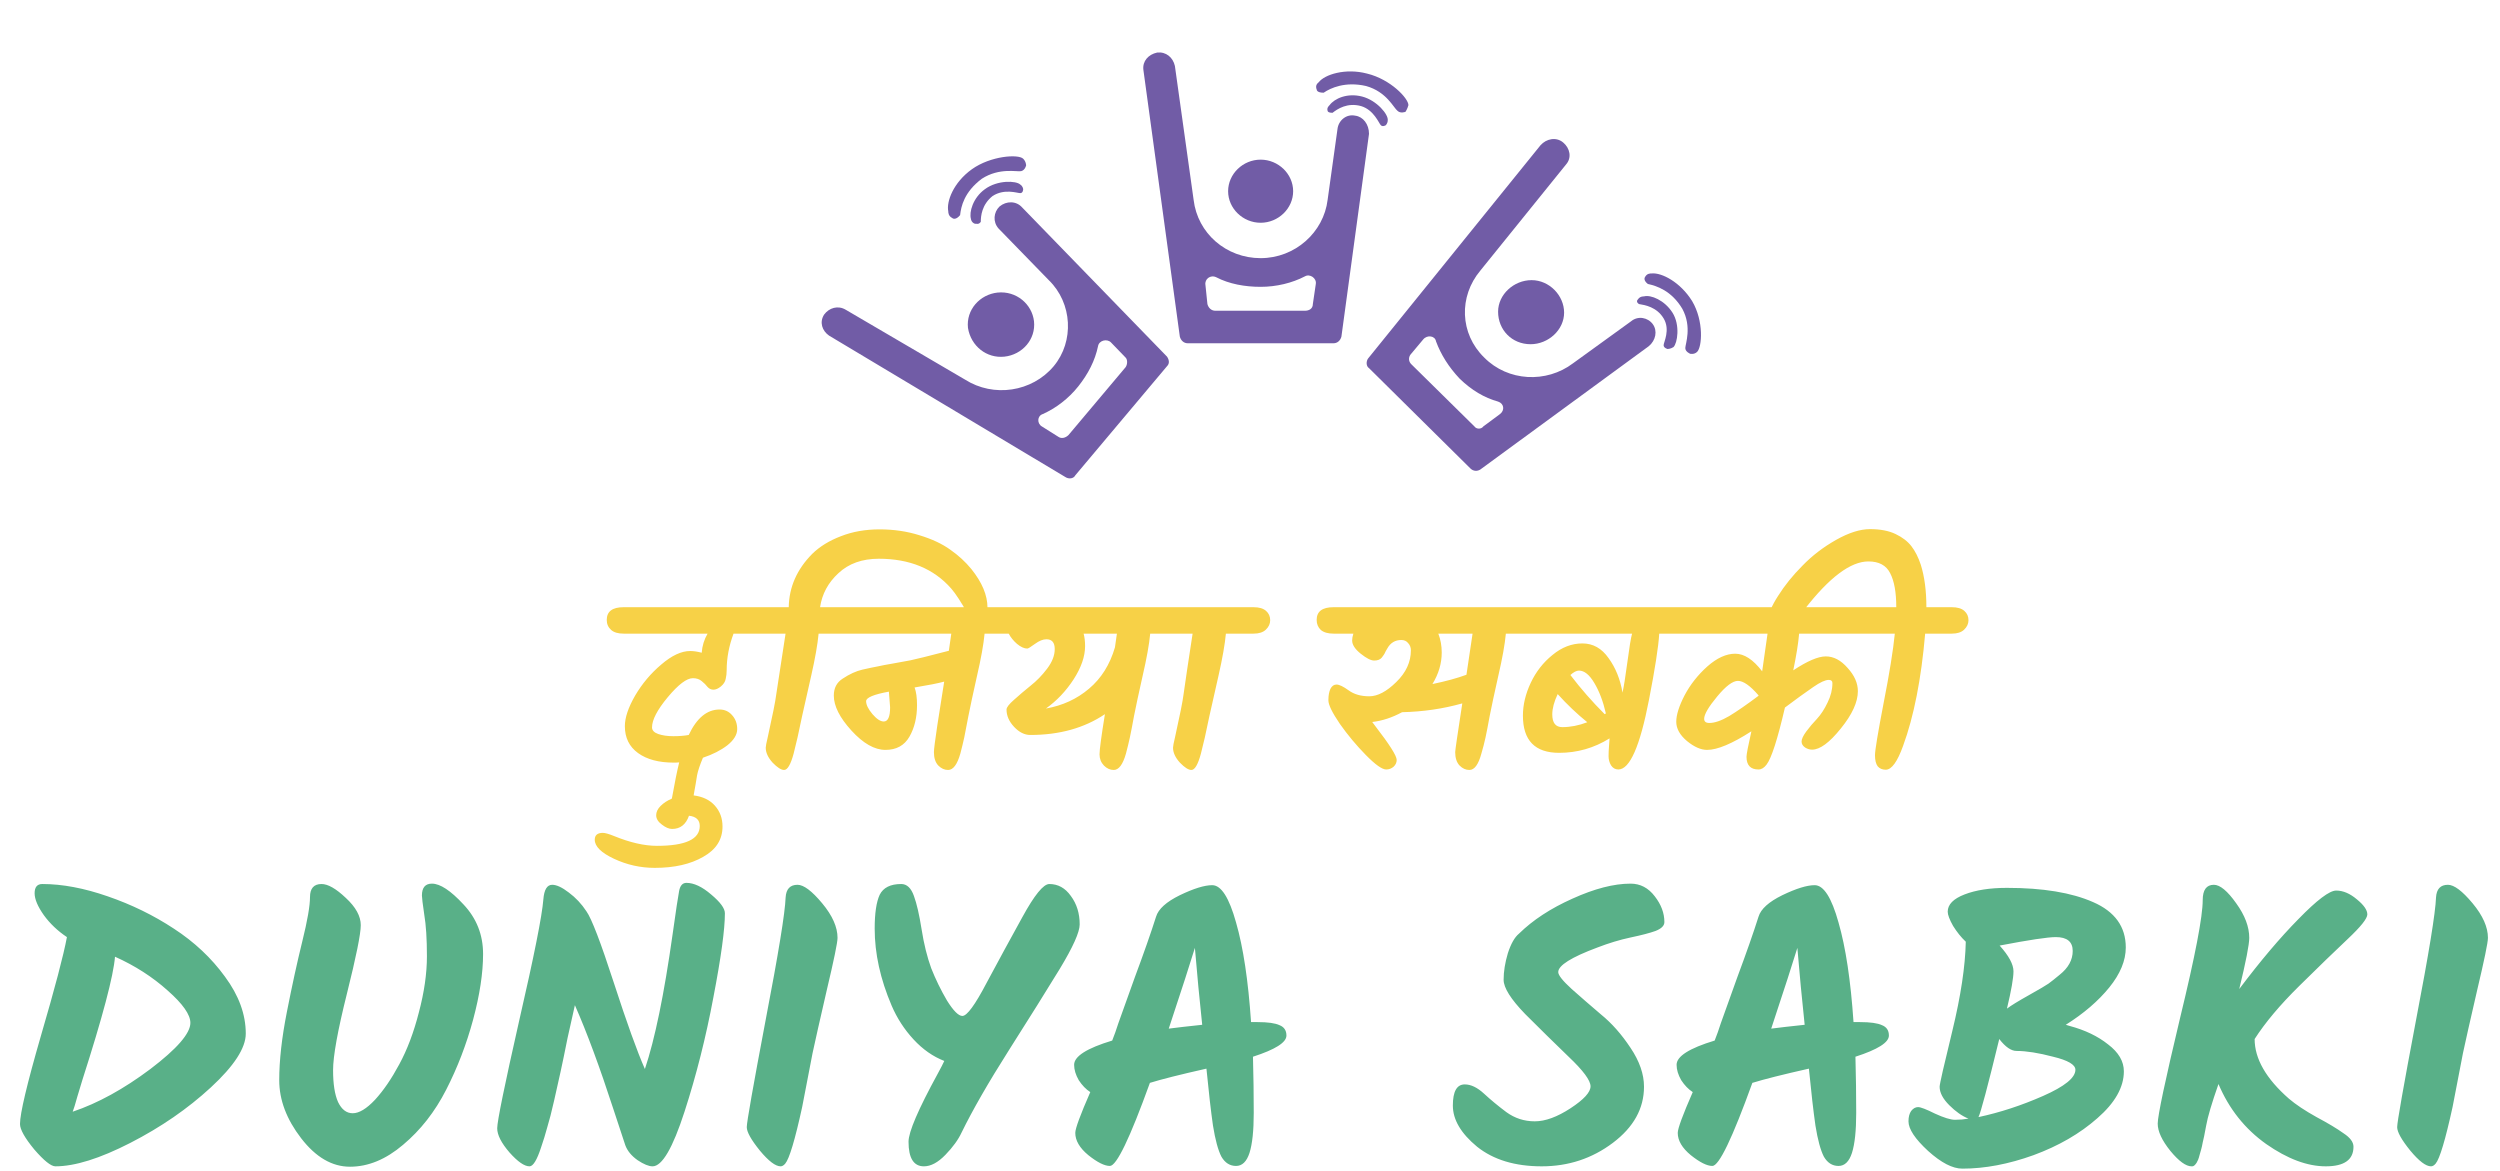 <?xml version="1.0" encoding="UTF-8"?> <svg xmlns="http://www.w3.org/2000/svg" width="143" height="67" viewBox="0 0 143 67" fill="none"><g clip-path="url(#clip0)"><path d="M2.42 50.566C3.564 50.566 4.811 50.801 6.16 51.27C7.524 51.739 8.785 52.355 9.944 53.118C11.117 53.881 12.093 54.797 12.87 55.868C13.662 56.939 14.058 58.024 14.058 59.124C14.058 59.945 13.391 60.972 12.056 62.204C10.736 63.421 9.203 64.477 7.458 65.372C5.713 66.267 4.283 66.714 3.168 66.714C2.919 66.714 2.515 66.391 1.958 65.746C1.415 65.086 1.144 64.602 1.144 64.294C1.144 63.693 1.54 62.021 2.332 59.278C3.139 56.521 3.637 54.629 3.828 53.602C3.3 53.25 2.86 52.832 2.508 52.348C2.156 51.849 1.98 51.431 1.98 51.094C1.98 50.742 2.127 50.566 2.42 50.566ZM10.89 58.508C10.89 58.039 10.457 57.423 9.592 56.66C8.727 55.883 7.722 55.237 6.578 54.724C6.49 55.824 5.867 58.178 4.708 61.786C4.649 61.977 4.554 62.292 4.422 62.732C4.305 63.157 4.217 63.443 4.158 63.59C5.595 63.106 7.077 62.292 8.602 61.148C10.127 59.989 10.89 59.109 10.89 58.508ZM18.392 50.566C18.759 50.566 19.221 50.83 19.778 51.358C20.35 51.886 20.636 52.407 20.636 52.92C20.636 53.419 20.372 54.724 19.844 56.836C19.316 58.948 19.052 60.407 19.052 61.214C19.052 62.006 19.148 62.615 19.338 63.04C19.544 63.465 19.822 63.678 20.174 63.678C20.541 63.678 20.966 63.421 21.45 62.908C21.934 62.38 22.396 61.705 22.836 60.884C23.291 60.048 23.665 59.058 23.958 57.914C24.266 56.755 24.42 55.685 24.42 54.702C24.42 53.705 24.369 52.905 24.266 52.304C24.178 51.703 24.134 51.343 24.134 51.226C24.134 50.771 24.325 50.544 24.706 50.544C25.176 50.544 25.777 50.94 26.51 51.732C27.258 52.524 27.632 53.47 27.632 54.57C27.632 55.655 27.442 56.909 27.06 58.332C26.679 59.74 26.166 61.075 25.52 62.336C24.875 63.597 24.054 64.646 23.056 65.482C22.074 66.318 21.062 66.736 20.02 66.736C18.994 66.736 18.062 66.193 17.226 65.108C16.39 64.023 15.972 62.915 15.972 61.786C15.972 60.657 16.119 59.351 16.412 57.87C16.706 56.374 16.999 55.032 17.292 53.844C17.586 52.656 17.732 51.813 17.732 51.314C17.732 50.815 17.952 50.566 18.392 50.566ZM39.264 50.5C39.69 50.5 40.159 50.72 40.672 51.16C41.2 51.6 41.464 51.959 41.464 52.238C41.464 53.162 41.244 54.768 40.804 57.056C40.379 59.329 39.829 61.507 39.154 63.59C38.48 65.673 37.871 66.714 37.328 66.714C37.108 66.714 36.822 66.597 36.47 66.362C36.118 66.113 35.884 65.827 35.766 65.504C35.649 65.167 35.422 64.477 35.084 63.436C34.307 61.045 33.574 59.065 32.884 57.496C32.782 57.936 32.642 58.559 32.466 59.366C32.305 60.173 32.173 60.811 32.07 61.28C31.968 61.735 31.843 62.292 31.696 62.952C31.55 63.597 31.418 64.111 31.3 64.492C31.198 64.873 31.08 65.255 30.948 65.636C30.714 66.355 30.494 66.714 30.288 66.714C29.995 66.714 29.614 66.45 29.144 65.922C28.675 65.379 28.44 64.917 28.44 64.536C28.44 64.14 28.858 62.094 29.694 58.398C30.545 54.702 31.007 52.385 31.08 51.446C31.124 50.889 31.293 50.61 31.586 50.61C31.836 50.61 32.151 50.757 32.532 51.05C32.928 51.343 33.266 51.703 33.544 52.128C33.838 52.539 34.358 53.895 35.106 56.198C35.854 58.501 36.448 60.151 36.888 61.148C37.46 59.447 37.988 56.88 38.472 53.448C38.663 52.084 38.788 51.255 38.846 50.962C38.905 50.654 39.044 50.5 39.264 50.5ZM44.651 66.714C44.358 66.714 43.962 66.413 43.463 65.812C42.965 65.196 42.715 64.749 42.715 64.47C42.715 64.191 43.075 62.153 43.793 58.354C44.527 54.541 44.908 52.201 44.937 51.336C44.967 50.852 45.194 50.61 45.619 50.61C45.971 50.61 46.441 50.962 47.027 51.666C47.614 52.37 47.907 53.03 47.907 53.646C47.907 53.91 47.702 54.907 47.291 56.638C46.895 58.354 46.624 59.557 46.477 60.246C46.345 60.921 46.228 61.529 46.125 62.072C46.023 62.6 45.942 63.018 45.883 63.326C45.473 65.203 45.15 66.281 44.915 66.56C44.827 66.663 44.739 66.714 44.651 66.714ZM55.048 58.112C55.312 58.112 55.774 57.481 56.434 56.22C57.109 54.959 57.791 53.705 58.48 52.458C59.17 51.197 59.683 50.566 60.02 50.566C60.519 50.566 60.93 50.793 61.252 51.248C61.59 51.703 61.758 52.245 61.758 52.876C61.758 53.316 61.377 54.167 60.614 55.428C59.852 56.675 58.884 58.222 57.71 60.07C56.537 61.918 55.635 63.487 55.004 64.778C54.814 65.189 54.506 65.614 54.08 66.054C53.655 66.494 53.244 66.714 52.848 66.714C52.262 66.714 51.968 66.245 51.968 65.306C51.968 64.749 52.526 63.451 53.64 61.412C53.816 61.089 53.941 60.847 54.014 60.686C53.369 60.437 52.782 60.026 52.254 59.454C51.726 58.882 51.308 58.237 51 57.518C50.355 56.007 50.032 54.541 50.032 53.118C50.032 52.238 50.128 51.593 50.318 51.182C50.524 50.771 50.934 50.566 51.55 50.566C51.873 50.566 52.115 50.793 52.276 51.248C52.438 51.688 52.584 52.326 52.716 53.162C52.848 53.998 53.032 54.739 53.266 55.384C53.516 56.015 53.816 56.631 54.168 57.232C54.535 57.819 54.828 58.112 55.048 58.112ZM71.934 58.464C72.521 58.464 72.939 58.523 73.188 58.64C73.452 58.743 73.584 58.941 73.584 59.234C73.584 59.63 72.946 60.033 71.67 60.444C71.7 61.559 71.714 62.629 71.714 63.656C71.714 64.668 71.634 65.431 71.472 65.944C71.311 66.443 71.054 66.692 70.702 66.692C70.35 66.692 70.072 66.516 69.866 66.164C69.676 65.797 69.514 65.203 69.382 64.382C69.265 63.561 69.14 62.475 69.008 61.126C67.512 61.463 66.434 61.735 65.774 61.94C64.63 65.108 63.868 66.692 63.486 66.692C63.178 66.692 62.768 66.487 62.254 66.076C61.756 65.665 61.506 65.24 61.506 64.8C61.506 64.551 61.792 63.773 62.364 62.468C62.115 62.307 61.895 62.079 61.704 61.786C61.528 61.478 61.44 61.185 61.44 60.906C61.44 60.422 62.166 59.96 63.618 59.52C63.736 59.227 63.853 58.897 63.97 58.53C64.102 58.149 64.418 57.269 64.916 55.89C65.43 54.511 65.833 53.36 66.126 52.436C66.258 51.996 66.713 51.585 67.49 51.204C68.282 50.823 68.898 50.632 69.338 50.632C69.852 50.632 70.306 51.343 70.702 52.766C71.113 54.189 71.399 56.088 71.56 58.464H71.934ZM66.852 58.838C67.292 58.779 67.93 58.706 68.766 58.618C68.722 58.193 68.649 57.467 68.546 56.44C68.458 55.413 68.392 54.673 68.348 54.218C68.099 55.039 67.6 56.579 66.852 58.838ZM94.037 62.16C94.037 63.407 93.443 64.477 92.255 65.372C91.067 66.267 89.71 66.714 88.185 66.714C86.659 66.714 85.427 66.34 84.489 65.592C83.565 64.829 83.103 64.045 83.103 63.238C83.103 62.431 83.33 62.028 83.785 62.028C84.137 62.028 84.503 62.204 84.885 62.556C85.266 62.908 85.691 63.26 86.161 63.612C86.645 63.964 87.187 64.14 87.789 64.14C88.39 64.14 89.072 63.891 89.835 63.392C90.597 62.893 90.979 62.475 90.979 62.138C90.979 61.801 90.561 61.236 89.725 60.444C88.903 59.652 88.075 58.838 87.239 58.002C86.417 57.151 86.007 56.499 86.007 56.044C86.007 55.575 86.087 55.069 86.249 54.526C86.425 53.983 86.637 53.609 86.887 53.404C87.679 52.627 88.698 51.959 89.945 51.402C91.206 50.83 92.313 50.544 93.267 50.544C93.824 50.544 94.286 50.786 94.653 51.27C95.019 51.739 95.203 52.231 95.203 52.744C95.203 52.949 95.034 53.118 94.697 53.25C94.374 53.367 93.897 53.492 93.267 53.624C92.651 53.756 92.02 53.947 91.375 54.196C89.879 54.753 89.131 55.223 89.131 55.604C89.131 55.78 89.387 56.103 89.901 56.572C90.414 57.027 90.971 57.511 91.573 58.024C92.189 58.523 92.753 59.161 93.267 59.938C93.78 60.701 94.037 61.441 94.037 62.16ZM106.395 58.464C106.982 58.464 107.4 58.523 107.649 58.64C107.913 58.743 108.045 58.941 108.045 59.234C108.045 59.63 107.407 60.033 106.131 60.444C106.161 61.559 106.175 62.629 106.175 63.656C106.175 64.668 106.095 65.431 105.933 65.944C105.772 66.443 105.515 66.692 105.163 66.692C104.811 66.692 104.533 66.516 104.327 66.164C104.137 65.797 103.975 65.203 103.843 64.382C103.726 63.561 103.601 62.475 103.469 61.126C101.973 61.463 100.895 61.735 100.235 61.94C99.091 65.108 98.329 66.692 97.947 66.692C97.639 66.692 97.229 66.487 96.715 66.076C96.217 65.665 95.967 65.24 95.967 64.8C95.967 64.551 96.253 63.773 96.825 62.468C96.576 62.307 96.356 62.079 96.165 61.786C95.989 61.478 95.901 61.185 95.901 60.906C95.901 60.422 96.627 59.96 98.079 59.52C98.197 59.227 98.314 58.897 98.431 58.53C98.563 58.149 98.879 57.269 99.377 55.89C99.891 54.511 100.294 53.36 100.587 52.436C100.719 51.996 101.174 51.585 101.951 51.204C102.743 50.823 103.359 50.632 103.799 50.632C104.313 50.632 104.767 51.343 105.163 52.766C105.574 54.189 105.86 56.088 106.021 58.464H106.395ZM101.313 58.838C101.753 58.779 102.391 58.706 103.227 58.618C103.183 58.193 103.11 57.467 103.007 56.44C102.919 55.413 102.853 54.673 102.809 54.218C102.56 55.039 102.061 56.579 101.313 58.838ZM121.485 61.28C121.485 62.189 120.979 63.084 119.967 63.964C118.969 64.844 117.752 65.548 116.315 66.076C114.892 66.589 113.535 66.846 112.245 66.846C111.687 66.846 111.035 66.509 110.287 65.834C109.539 65.145 109.165 64.58 109.165 64.14C109.165 63.891 109.216 63.693 109.319 63.546C109.436 63.399 109.568 63.326 109.715 63.326C109.861 63.326 110.184 63.451 110.683 63.7C111.196 63.935 111.577 64.052 111.827 64.052C112.091 64.052 112.347 64.03 112.597 63.986C112.23 63.839 111.863 63.583 111.497 63.216C111.13 62.849 110.947 62.497 110.947 62.16C110.947 62.013 111.189 60.95 111.673 58.97C112.157 56.975 112.413 55.274 112.443 53.866C112.179 53.617 111.937 53.316 111.717 52.964C111.511 52.597 111.409 52.326 111.409 52.15C111.409 51.739 111.731 51.409 112.377 51.16C113.022 50.911 113.829 50.786 114.797 50.786C116.85 50.786 118.493 51.057 119.725 51.6C120.971 52.143 121.595 53.008 121.595 54.196C121.595 54.944 121.279 55.707 120.649 56.484C120.018 57.261 119.189 57.973 118.163 58.618L118.383 58.684C119.263 58.919 119.996 59.271 120.583 59.74C121.184 60.195 121.485 60.708 121.485 61.28ZM117.591 53.602C117.136 53.602 116.065 53.763 114.379 54.086C114.907 54.673 115.171 55.164 115.171 55.56C115.171 55.941 115.046 56.653 114.797 57.694C115.031 57.518 115.449 57.261 116.051 56.924C116.652 56.587 117.026 56.367 117.173 56.264C117.334 56.147 117.547 55.978 117.811 55.758C118.309 55.362 118.559 54.907 118.559 54.394C118.559 53.866 118.236 53.602 117.591 53.602ZM118.713 61.192C118.713 60.899 118.287 60.649 117.437 60.444C116.601 60.224 115.904 60.114 115.347 60.114C115.039 60.114 114.709 59.887 114.357 59.432C113.697 62.145 113.301 63.634 113.169 63.898C114.401 63.634 115.633 63.231 116.865 62.688C118.097 62.145 118.713 61.647 118.713 61.192ZM125.401 66.714H125.357C125.035 66.714 124.631 66.421 124.147 65.834C123.663 65.233 123.421 64.712 123.421 64.272C123.421 63.817 123.847 61.808 124.697 58.244C125.563 54.68 125.995 52.429 125.995 51.49C125.995 50.903 126.208 50.61 126.633 50.61C126.985 50.61 127.411 50.962 127.909 51.666C128.408 52.355 128.657 53.015 128.657 53.646C128.657 54.027 128.467 55.003 128.085 56.572C129.288 54.973 130.417 53.639 131.473 52.568C132.529 51.483 133.248 50.94 133.629 50.94C134.025 50.94 134.421 51.109 134.817 51.446C135.213 51.769 135.411 52.055 135.411 52.304C135.411 52.539 135.037 53.008 134.289 53.712C133.541 54.416 132.617 55.311 131.517 56.396C130.417 57.481 129.567 58.493 128.965 59.432C128.965 60.561 129.618 61.698 130.923 62.842C131.319 63.179 131.847 63.531 132.507 63.898C133.167 64.25 133.681 64.558 134.047 64.822C134.429 65.071 134.619 65.328 134.619 65.592C134.619 66.34 134.091 66.714 133.035 66.714C131.979 66.714 130.843 66.289 129.625 65.438C128.408 64.573 127.499 63.429 126.897 62.006C126.516 63.091 126.281 63.883 126.193 64.382C126.105 64.866 126.039 65.189 125.995 65.35C125.966 65.511 125.937 65.643 125.907 65.746C125.878 65.834 125.849 65.937 125.819 66.054C125.79 66.171 125.761 66.267 125.731 66.34C125.702 66.399 125.673 66.457 125.643 66.516C125.555 66.648 125.475 66.714 125.401 66.714ZM139.054 66.714C138.76 66.714 138.364 66.413 137.866 65.812C137.367 65.196 137.118 64.749 137.118 64.47C137.118 64.191 137.477 62.153 138.196 58.354C138.929 54.541 139.31 52.201 139.34 51.336C139.369 50.852 139.596 50.61 140.022 50.61C140.374 50.61 140.843 50.962 141.43 51.666C142.016 52.37 142.31 53.03 142.31 53.646C142.31 53.91 142.104 54.907 141.694 56.638C141.298 58.354 141.026 59.557 140.88 60.246C140.748 60.921 140.63 61.529 140.528 62.072C140.425 62.6 140.344 63.018 140.286 63.326C139.875 65.203 139.552 66.281 139.318 66.56C139.23 66.663 139.142 66.714 139.054 66.714Z" fill="#59B088"></path><path d="M35.672 34.732H44.184C44.501 34.732 44.739 34.802 44.898 34.942C45.057 35.082 45.136 35.259 45.136 35.474C45.136 35.679 45.052 35.861 44.884 36.02C44.725 36.169 44.492 36.244 44.184 36.244H41.958C41.697 36.944 41.566 37.639 41.566 38.33C41.566 38.507 41.547 38.675 41.51 38.834C41.482 38.993 41.389 39.137 41.23 39.268C41.081 39.389 40.941 39.45 40.81 39.45C40.679 39.45 40.567 39.399 40.474 39.296C40.39 39.184 40.278 39.072 40.138 38.96C40.007 38.848 39.839 38.792 39.634 38.792C39.279 38.792 38.799 39.156 38.192 39.884C37.595 40.603 37.296 41.177 37.296 41.606C37.296 41.774 37.413 41.9 37.646 41.984C37.889 42.068 38.178 42.11 38.514 42.11C38.85 42.11 39.144 42.087 39.396 42.04C39.853 41.069 40.441 40.584 41.16 40.584C41.449 40.584 41.687 40.691 41.874 40.906C42.07 41.121 42.168 41.387 42.168 41.704C42.168 42.021 41.981 42.329 41.608 42.628C41.235 42.917 40.768 43.155 40.208 43.342C40.031 43.762 39.919 44.098 39.872 44.35C39.835 44.602 39.769 44.985 39.676 45.498C40.199 45.563 40.605 45.759 40.894 46.086C41.183 46.413 41.328 46.809 41.328 47.276C41.328 48.023 40.959 48.601 40.222 49.012C39.494 49.432 38.57 49.642 37.45 49.642C36.638 49.642 35.863 49.469 35.126 49.124C34.389 48.779 34.02 48.415 34.02 48.032C34.02 47.771 34.174 47.64 34.482 47.64C34.613 47.64 34.827 47.701 35.126 47.822C36.041 48.195 36.857 48.382 37.576 48.382C39.209 48.382 40.026 48.004 40.026 47.248C40.026 46.903 39.821 46.707 39.41 46.66C39.233 47.164 38.911 47.416 38.444 47.416C38.267 47.416 38.071 47.332 37.856 47.164C37.641 47.005 37.534 46.828 37.534 46.632C37.534 46.445 37.618 46.268 37.786 46.1C37.954 45.932 38.169 45.792 38.43 45.68C38.598 44.747 38.738 44.056 38.85 43.608C38.785 43.617 38.682 43.622 38.542 43.622C37.683 43.622 37.002 43.44 36.498 43.076C35.994 42.712 35.742 42.199 35.742 41.536C35.742 41.051 35.938 40.467 36.33 39.786C36.731 39.105 37.231 38.512 37.828 38.008C38.425 37.495 38.976 37.238 39.48 37.238C39.676 37.238 39.895 37.271 40.138 37.336C40.166 36.944 40.278 36.58 40.474 36.244H35.672C35.355 36.244 35.117 36.174 34.958 36.034C34.79 35.885 34.706 35.693 34.706 35.46C34.706 34.975 35.028 34.732 35.672 34.732ZM43.604 34.732H45.116C45.135 33.584 45.583 32.567 46.46 31.68C46.89 31.26 47.436 30.924 48.098 30.672C48.761 30.411 49.498 30.28 50.31 30.28C51.122 30.28 51.883 30.392 52.592 30.616C53.302 30.831 53.89 31.106 54.356 31.442C54.823 31.769 55.224 32.137 55.56 32.548C56.176 33.313 56.484 34.051 56.484 34.76C56.484 35.236 56.368 35.535 56.134 35.656C55.91 35.777 55.658 35.609 55.378 35.152C54.986 34.452 54.664 33.957 54.412 33.668C53.414 32.529 52.032 31.96 50.268 31.96C49.316 31.96 48.546 32.235 47.958 32.786C47.37 33.327 47.02 33.976 46.908 34.732H49.12C49.438 34.732 49.676 34.802 49.834 34.942C49.993 35.082 50.072 35.259 50.072 35.474C50.072 35.679 49.988 35.861 49.82 36.02C49.662 36.169 49.428 36.244 49.12 36.244H46.824C46.768 36.851 46.628 37.649 46.404 38.638C46.18 39.627 46.008 40.393 45.886 40.934C45.774 41.475 45.686 41.891 45.62 42.18C45.555 42.46 45.48 42.768 45.396 43.104C45.228 43.729 45.046 44.042 44.85 44.042C44.682 44.042 44.463 43.902 44.192 43.622C43.931 43.333 43.8 43.048 43.8 42.768C43.8 42.684 43.838 42.488 43.912 42.18C44.192 40.92 44.356 40.099 44.402 39.716C44.458 39.324 44.636 38.167 44.934 36.244H43.604C43.287 36.244 43.044 36.174 42.876 36.034C42.718 35.885 42.638 35.693 42.638 35.46C42.638 34.975 42.96 34.732 43.604 34.732ZM48.618 34.732H57.914C58.231 34.732 58.469 34.802 58.628 34.942C58.786 35.082 58.866 35.259 58.866 35.474C58.866 35.679 58.782 35.861 58.614 36.02C58.455 36.169 58.222 36.244 57.914 36.244H56.318C56.262 36.851 56.117 37.658 55.884 38.666C55.66 39.665 55.496 40.425 55.394 40.948C55.3 41.461 55.221 41.872 55.156 42.18C55.09 42.479 55.016 42.787 54.932 43.104C54.755 43.729 54.521 44.042 54.232 44.042C54.026 44.042 53.84 43.958 53.672 43.79C53.504 43.613 53.42 43.356 53.42 43.02C53.42 42.871 53.485 42.357 53.616 41.48C53.849 40.024 53.98 39.193 54.008 38.988C53.672 39.081 53.107 39.193 52.314 39.324C52.407 39.567 52.454 39.903 52.454 40.332C52.454 41.032 52.309 41.634 52.02 42.138C51.73 42.642 51.273 42.894 50.648 42.894C50.023 42.894 49.374 42.525 48.702 41.788C48.03 41.051 47.694 40.383 47.694 39.786C47.694 39.357 47.862 39.035 48.198 38.82C48.59 38.559 48.968 38.386 49.332 38.302C49.705 38.218 49.995 38.157 50.2 38.12C50.405 38.073 50.699 38.017 51.082 37.952C51.465 37.887 51.796 37.826 52.076 37.77C52.356 37.714 53.089 37.532 54.274 37.224L54.414 36.244H48.618C48.3 36.244 48.058 36.174 47.89 36.034C47.731 35.885 47.652 35.693 47.652 35.46C47.652 34.975 47.974 34.732 48.618 34.732ZM50.914 40.458C50.914 40.393 50.891 40.094 50.844 39.562C49.976 39.721 49.542 39.903 49.542 40.108C49.542 40.313 49.663 40.561 49.906 40.85C50.148 41.13 50.363 41.27 50.55 41.27C50.792 41.27 50.914 40.999 50.914 40.458ZM56.495 34.732H67.387C67.704 34.732 67.942 34.802 68.101 34.942C68.26 35.082 68.339 35.259 68.339 35.474C68.339 35.679 68.255 35.861 68.087 36.02C67.928 36.169 67.695 36.244 67.387 36.244H65.791C65.735 36.851 65.591 37.658 65.357 38.666C65.133 39.665 64.97 40.425 64.867 40.948C64.774 41.461 64.695 41.872 64.629 42.18C64.564 42.479 64.489 42.787 64.405 43.104C64.228 43.729 63.995 44.042 63.705 44.042C63.5 44.042 63.313 43.958 63.145 43.79C62.977 43.613 62.893 43.398 62.893 43.146C62.893 42.885 62.996 42.119 63.201 40.85C62.025 41.643 60.602 42.04 58.931 42.04C58.605 42.04 58.297 41.886 58.007 41.578C57.718 41.27 57.573 40.939 57.573 40.584C57.573 40.463 57.718 40.276 58.007 40.024C58.297 39.763 58.609 39.497 58.945 39.226C59.291 38.955 59.608 38.629 59.897 38.246C60.187 37.863 60.331 37.49 60.331 37.126C60.331 36.753 60.172 36.566 59.855 36.566C59.659 36.566 59.44 36.655 59.197 36.832C58.955 37.009 58.81 37.098 58.763 37.098C58.586 37.098 58.39 37.009 58.175 36.832C57.97 36.655 57.811 36.459 57.699 36.244H56.495C56.178 36.244 55.94 36.174 55.781 36.034C55.613 35.885 55.529 35.693 55.529 35.46C55.529 34.975 55.851 34.732 56.495 34.732ZM62.067 36.958C62.067 37.546 61.848 38.181 61.409 38.862C60.971 39.534 60.443 40.089 59.827 40.528C60.779 40.36 61.6 39.982 62.291 39.394C62.991 38.806 63.486 38.017 63.775 37.028L63.887 36.244H61.983C62.039 36.449 62.067 36.687 62.067 36.958ZM66.789 34.732H71.703C72.02 34.732 72.258 34.802 72.417 34.942C72.576 35.082 72.655 35.259 72.655 35.474C72.655 35.679 72.571 35.861 72.403 36.02C72.245 36.169 72.011 36.244 71.703 36.244H70.121C70.065 36.851 69.925 37.649 69.701 38.638C69.477 39.627 69.305 40.393 69.183 40.934C69.071 41.475 68.983 41.891 68.917 42.18C68.852 42.46 68.777 42.768 68.693 43.104C68.525 43.729 68.343 44.042 68.147 44.042C67.979 44.042 67.76 43.902 67.489 43.622C67.228 43.333 67.097 43.048 67.097 42.768C67.097 42.684 67.135 42.488 67.209 42.18C67.489 40.92 67.653 40.099 67.699 39.716C67.802 38.979 67.975 37.821 68.217 36.244H66.789C66.472 36.244 66.234 36.174 66.075 36.034C65.907 35.885 65.823 35.693 65.823 35.46C65.823 34.975 66.145 34.732 66.789 34.732ZM75.985 40.066V40.024C75.985 39.781 76.023 39.576 76.097 39.408C76.181 39.24 76.298 39.156 76.447 39.156C76.606 39.156 76.839 39.268 77.147 39.492C77.455 39.716 77.847 39.828 78.323 39.828C78.799 39.828 79.313 39.557 79.863 39.016C80.423 38.475 80.703 37.868 80.703 37.196C80.703 37.037 80.652 36.902 80.549 36.79C80.456 36.669 80.325 36.608 80.157 36.608C79.803 36.608 79.537 36.767 79.359 37.084C79.35 37.093 79.317 37.149 79.261 37.252C79.215 37.355 79.177 37.425 79.149 37.462C79.131 37.49 79.093 37.541 79.037 37.616C78.944 37.728 78.799 37.784 78.603 37.784C78.417 37.784 78.16 37.653 77.833 37.392C77.507 37.131 77.343 36.879 77.343 36.636C77.343 36.515 77.367 36.384 77.413 36.244H76.279C75.962 36.244 75.719 36.174 75.551 36.034C75.393 35.885 75.313 35.693 75.313 35.46C75.313 34.975 75.635 34.732 76.279 34.732H87.731C88.049 34.732 88.287 34.802 88.445 34.942C88.604 35.082 88.683 35.259 88.683 35.474C88.683 35.679 88.599 35.861 88.431 36.02C88.273 36.169 88.039 36.244 87.731 36.244H86.135C86.079 36.851 85.935 37.658 85.701 38.666C85.477 39.665 85.314 40.425 85.211 40.948C85.118 41.461 85.039 41.872 84.973 42.18C84.908 42.479 84.829 42.787 84.735 43.104C84.567 43.729 84.339 44.042 84.049 44.042C83.844 44.042 83.657 43.958 83.489 43.79C83.321 43.613 83.237 43.356 83.237 43.02C83.237 42.917 83.373 41.989 83.643 40.234C82.551 40.542 81.403 40.71 80.199 40.738C79.63 41.046 79.061 41.233 78.491 41.298L78.659 41.522C79.481 42.586 79.891 43.235 79.891 43.468C79.891 43.617 79.831 43.748 79.709 43.86C79.588 43.963 79.448 44.014 79.289 44.014C79.056 44.014 78.669 43.739 78.127 43.188C77.586 42.637 77.091 42.045 76.643 41.41C76.205 40.766 75.985 40.318 75.985 40.066ZM82.467 37.322C82.467 37.947 82.29 38.549 81.935 39.128C82.701 38.969 83.349 38.792 83.881 38.596L84.231 36.244H82.271C82.402 36.58 82.467 36.939 82.467 37.322ZM87.502 34.732H96.63C96.948 34.732 97.186 34.802 97.344 34.942C97.503 35.082 97.582 35.259 97.582 35.474C97.582 35.679 97.499 35.861 97.331 36.02C97.172 36.169 96.939 36.244 96.63 36.244H94.909C94.862 37 94.666 38.265 94.32 40.038C93.807 42.689 93.224 44.014 92.57 44.014C92.393 44.014 92.253 43.935 92.15 43.776C92.057 43.617 92.01 43.445 92.01 43.258C92.01 43.071 92.02 42.866 92.038 42.642C92.057 42.409 92.067 42.273 92.067 42.236C91.18 42.787 90.219 43.062 89.183 43.062C87.801 43.062 87.111 42.353 87.111 40.934C87.111 40.318 87.26 39.693 87.558 39.058C87.857 38.423 88.272 37.891 88.805 37.462C89.337 37.023 89.906 36.804 90.513 36.804C91.119 36.804 91.618 37.084 92.01 37.644C92.412 38.195 92.678 38.853 92.808 39.618C92.883 39.282 92.972 38.727 93.075 37.952C93.196 37.037 93.289 36.468 93.355 36.244H87.502C87.185 36.244 86.942 36.174 86.775 36.034C86.616 35.885 86.537 35.693 86.537 35.46C86.537 34.975 86.859 34.732 87.502 34.732ZM90.317 38.358C90.177 38.358 90.013 38.442 89.826 38.61C90.415 39.385 91.068 40.131 91.787 40.85L91.856 40.808C91.698 40.117 91.478 39.539 91.198 39.072C90.918 38.596 90.624 38.358 90.317 38.358ZM88.79 40.864C88.79 41.349 88.982 41.592 89.365 41.592C89.831 41.592 90.307 41.499 90.793 41.312C90.204 40.836 89.64 40.299 89.099 39.702C88.893 40.141 88.79 40.528 88.79 40.864ZM96.344 34.732H106.956C107.273 34.732 107.511 34.802 107.67 34.942C107.829 35.082 107.908 35.259 107.908 35.474C107.908 35.679 107.824 35.861 107.656 36.02C107.497 36.169 107.264 36.244 106.956 36.244H102.91C102.863 36.795 102.751 37.495 102.574 38.344C103.377 37.812 103.997 37.546 104.436 37.546C104.884 37.546 105.299 37.765 105.682 38.204C106.074 38.633 106.27 39.077 106.27 39.534C106.27 40.159 105.943 40.873 105.29 41.676C104.646 42.479 104.1 42.88 103.652 42.88C103.512 42.88 103.377 42.838 103.246 42.754C103.115 42.661 103.05 42.549 103.05 42.418C103.05 42.278 103.139 42.087 103.316 41.844C103.503 41.592 103.708 41.349 103.932 41.116C104.156 40.873 104.357 40.565 104.534 40.192C104.721 39.819 104.814 39.445 104.814 39.072C104.814 38.951 104.744 38.89 104.604 38.89C104.408 38.89 104.114 39.025 103.722 39.296C103.246 39.623 102.705 40.015 102.098 40.472C101.678 42.283 101.328 43.37 101.048 43.734C100.908 43.921 100.754 44.014 100.586 44.014C100.129 44.014 99.9 43.771 99.9 43.286C99.9 43.146 99.993 42.661 100.18 41.83C99.079 42.539 98.234 42.894 97.646 42.894C97.291 42.894 96.909 42.726 96.498 42.39C96.087 42.045 95.882 41.676 95.882 41.284C95.882 40.892 96.041 40.388 96.358 39.772C96.685 39.156 97.119 38.605 97.66 38.12C98.211 37.635 98.743 37.392 99.256 37.392C99.769 37.392 100.283 37.728 100.796 38.4L101.104 36.244H96.344C96.027 36.244 95.784 36.174 95.616 36.034C95.457 35.885 95.378 35.693 95.378 35.46C95.378 34.975 95.7 34.732 96.344 34.732ZM100.586 39.772C100.11 39.221 99.718 38.946 99.41 38.946C99.111 38.946 98.715 39.245 98.22 39.842C97.725 40.439 97.478 40.864 97.478 41.116C97.478 41.275 97.576 41.354 97.772 41.354C98.08 41.354 98.458 41.223 98.906 40.962C99.354 40.691 99.914 40.304 100.586 39.8V39.772ZM110.189 34.732H111.645C111.963 34.732 112.201 34.802 112.359 34.942C112.518 35.082 112.597 35.259 112.597 35.474C112.597 35.679 112.513 35.861 112.345 36.02C112.187 36.169 111.953 36.244 111.645 36.244H110.119C109.895 38.839 109.475 40.976 108.859 42.656C108.533 43.571 108.201 44.028 107.865 44.028C107.669 44.028 107.515 43.963 107.403 43.832C107.301 43.692 107.249 43.482 107.249 43.202C107.249 42.922 107.413 41.933 107.739 40.234C108.075 38.526 108.29 37.196 108.383 36.244H105.779C105.462 36.244 105.224 36.174 105.065 36.034C104.897 35.885 104.813 35.693 104.813 35.46C104.813 34.975 105.135 34.732 105.779 34.732H108.467C108.467 33.883 108.351 33.234 108.117 32.786C107.893 32.338 107.478 32.114 106.871 32.114C105.854 32.114 104.636 33.029 103.217 34.858C103.003 35.175 102.807 35.437 102.629 35.642C102.443 35.838 102.307 35.955 102.223 35.992C101.99 36.123 101.794 36.188 101.635 36.188C101.477 36.188 101.355 36.118 101.271 35.978C101.178 35.838 101.131 35.684 101.131 35.516C101.131 35.152 101.323 34.676 101.705 34.088C102.079 33.491 102.545 32.912 103.105 32.352C103.656 31.783 104.295 31.293 105.023 30.882C105.751 30.471 106.4 30.266 106.969 30.266C107.548 30.266 108.033 30.359 108.425 30.546C108.817 30.733 109.121 30.966 109.335 31.246C109.55 31.526 109.727 31.876 109.867 32.296C110.082 32.977 110.189 33.789 110.189 34.732Z" fill="#F7D147"></path><path d="M77.518 6.616C77.011 6.507 76.56 6.89 76.504 7.382L75.94 11.43C75.715 13.289 74.08 14.766 72.108 14.766C70.135 14.766 68.501 13.344 68.275 11.43L67.204 3.772C67.091 3.279 66.697 2.951 66.19 3.006C65.683 3.115 65.344 3.498 65.401 3.991L67.486 19.252C67.542 19.471 67.712 19.635 67.937 19.635H76.278C76.504 19.635 76.673 19.471 76.729 19.252L78.307 7.655C78.307 7.108 77.969 6.671 77.518 6.616V6.616ZM74.644 17.775H69.515C69.29 17.775 69.121 17.611 69.064 17.392L68.951 16.298C68.895 15.97 69.233 15.696 69.571 15.86C70.304 16.243 71.206 16.407 72.108 16.407C73.009 16.407 73.911 16.189 74.644 15.806C74.926 15.642 75.32 15.915 75.264 16.243L75.095 17.392C75.095 17.665 74.869 17.775 74.644 17.775V17.775Z" fill="#715CA6"></path><path d="M72.108 12.742C73.122 12.742 73.968 11.922 73.968 10.937C73.968 9.953 73.122 9.132 72.108 9.132C71.093 9.132 70.248 9.953 70.248 10.937C70.248 11.922 71.093 12.742 72.108 12.742Z" fill="#715CA6"></path><path d="M94.539 18.541C94.257 18.158 93.694 18.048 93.299 18.377L89.974 20.783C88.452 21.932 86.254 21.823 84.901 20.455C83.492 19.088 83.436 16.954 84.676 15.477L89.579 9.406C89.918 9.023 89.805 8.476 89.41 8.148C89.016 7.819 88.452 7.929 88.114 8.312L78.251 20.51C78.138 20.674 78.138 20.947 78.307 21.057L84.112 26.8C84.281 26.964 84.507 26.964 84.676 26.855L94.314 19.799C94.708 19.471 94.821 18.924 94.539 18.541V18.541ZM84.338 24.393L80.731 20.838C80.562 20.674 80.562 20.455 80.674 20.291L81.407 19.416C81.632 19.142 82.083 19.197 82.14 19.525C82.422 20.291 82.873 21.002 83.492 21.659C84.169 22.315 84.901 22.753 85.691 22.971C86.029 23.081 86.085 23.464 85.803 23.682L84.845 24.393C84.732 24.558 84.451 24.558 84.338 24.393V24.393Z" fill="#715CA6"></path><path d="M87.55 19.689C88.565 19.689 89.467 18.869 89.467 17.884C89.467 16.9 88.621 16.024 87.607 16.024C86.592 16.024 85.691 16.845 85.691 17.829C85.691 18.869 86.48 19.689 87.55 19.689Z" fill="#715CA6"></path><path d="M57.172 11.812C56.834 12.141 56.778 12.688 57.116 13.07L59.99 16.024C61.343 17.337 61.456 19.525 60.272 20.947C59.032 22.424 56.834 22.752 55.2 21.713L48.38 17.72C47.929 17.447 47.422 17.611 47.14 17.994C46.858 18.431 47.027 18.923 47.422 19.197L60.948 27.292C61.117 27.402 61.399 27.402 61.512 27.183L66.753 20.947C66.922 20.783 66.866 20.564 66.753 20.4L58.468 11.867C58.13 11.484 57.567 11.484 57.172 11.812V11.812ZM64.386 21.002L61.117 24.886C60.948 25.05 60.723 25.104 60.554 24.995L59.596 24.393C59.314 24.229 59.314 23.792 59.652 23.682C60.385 23.354 61.117 22.807 61.681 22.096C62.245 21.385 62.639 20.619 62.808 19.799C62.864 19.47 63.315 19.361 63.541 19.58L64.386 20.455C64.499 20.564 64.499 20.838 64.386 21.002V21.002Z" fill="#715CA6"></path><path d="M57.454 20.4C58.468 20.291 59.257 19.416 59.145 18.377C59.032 17.392 58.13 16.626 57.059 16.735C56.045 16.845 55.256 17.72 55.368 18.759C55.538 19.799 56.439 20.51 57.454 20.4Z" fill="#715CA6"></path><path d="M94.257 16.243C94.764 16.352 95.61 16.626 96.23 17.665C96.793 18.705 96.399 19.689 96.399 19.908C96.399 20.127 96.681 20.236 96.681 20.236C96.681 20.236 96.906 20.291 97.075 20.127C97.357 19.853 97.47 18.376 96.793 17.228C96.117 16.134 95.046 15.587 94.483 15.641C94.37 15.641 94.201 15.641 94.088 15.86C94.088 15.86 93.975 16.024 94.257 16.243Z" fill="#715CA6"></path><path d="M93.75 17.392C94.088 17.447 94.764 17.556 95.159 18.212C95.554 18.869 95.159 19.58 95.159 19.744C95.159 19.908 95.385 19.963 95.385 19.963C95.385 19.963 95.554 19.963 95.723 19.853C95.948 19.634 96.117 18.595 95.666 17.884C95.215 17.173 94.426 16.845 94.032 16.954C93.975 16.954 93.806 16.954 93.694 17.118C93.637 17.173 93.581 17.282 93.75 17.392Z" fill="#715CA6"></path><path d="M75.715 5.303C76.109 5.03 76.955 4.647 78.138 4.92C79.322 5.249 79.716 6.178 79.942 6.343C80.111 6.507 80.393 6.397 80.393 6.397C80.393 6.397 80.505 6.233 80.562 6.014C80.562 5.631 79.547 4.537 78.195 4.209C76.955 3.881 75.771 4.264 75.433 4.702C75.377 4.756 75.207 4.866 75.32 5.139C75.32 5.139 75.32 5.303 75.715 5.303V5.303Z" fill="#715CA6"></path><path d="M76.222 6.452C76.504 6.233 77.067 5.85 77.856 6.069C78.589 6.288 78.871 7.054 78.984 7.163C79.096 7.273 79.265 7.163 79.265 7.163C79.265 7.163 79.378 7.054 79.378 6.89C79.434 6.561 78.758 5.741 77.913 5.522C77.067 5.303 76.335 5.632 76.053 6.014C75.996 6.069 75.884 6.179 75.94 6.343C75.94 6.343 75.94 6.452 76.222 6.452V6.452Z" fill="#715CA6"></path><path d="M54.918 12.305C54.974 11.813 55.143 10.992 56.158 10.226C57.172 9.57 58.187 9.843 58.412 9.789C58.638 9.734 58.694 9.461 58.694 9.461C58.694 9.461 58.694 9.242 58.525 9.078C58.243 8.804 56.665 8.914 55.594 9.679C54.523 10.445 54.129 11.539 54.241 12.086C54.241 12.141 54.241 12.36 54.467 12.469C54.523 12.524 54.692 12.578 54.918 12.305V12.305Z" fill="#715CA6"></path><path d="M56.101 12.688C56.101 12.36 56.158 11.703 56.778 11.211C57.454 10.773 58.187 11.047 58.356 11.047C58.525 11.047 58.525 10.828 58.525 10.828C58.525 10.828 58.525 10.664 58.356 10.554C58.13 10.336 57.059 10.281 56.327 10.828C55.65 11.32 55.425 12.141 55.538 12.524C55.538 12.578 55.594 12.742 55.763 12.797C55.876 12.797 55.989 12.852 56.101 12.688Z" fill="#715CA6"></path></g><defs><clipPath id="clip0"><rect width="143" height="67" fill="white"></rect></clipPath></defs></svg> 